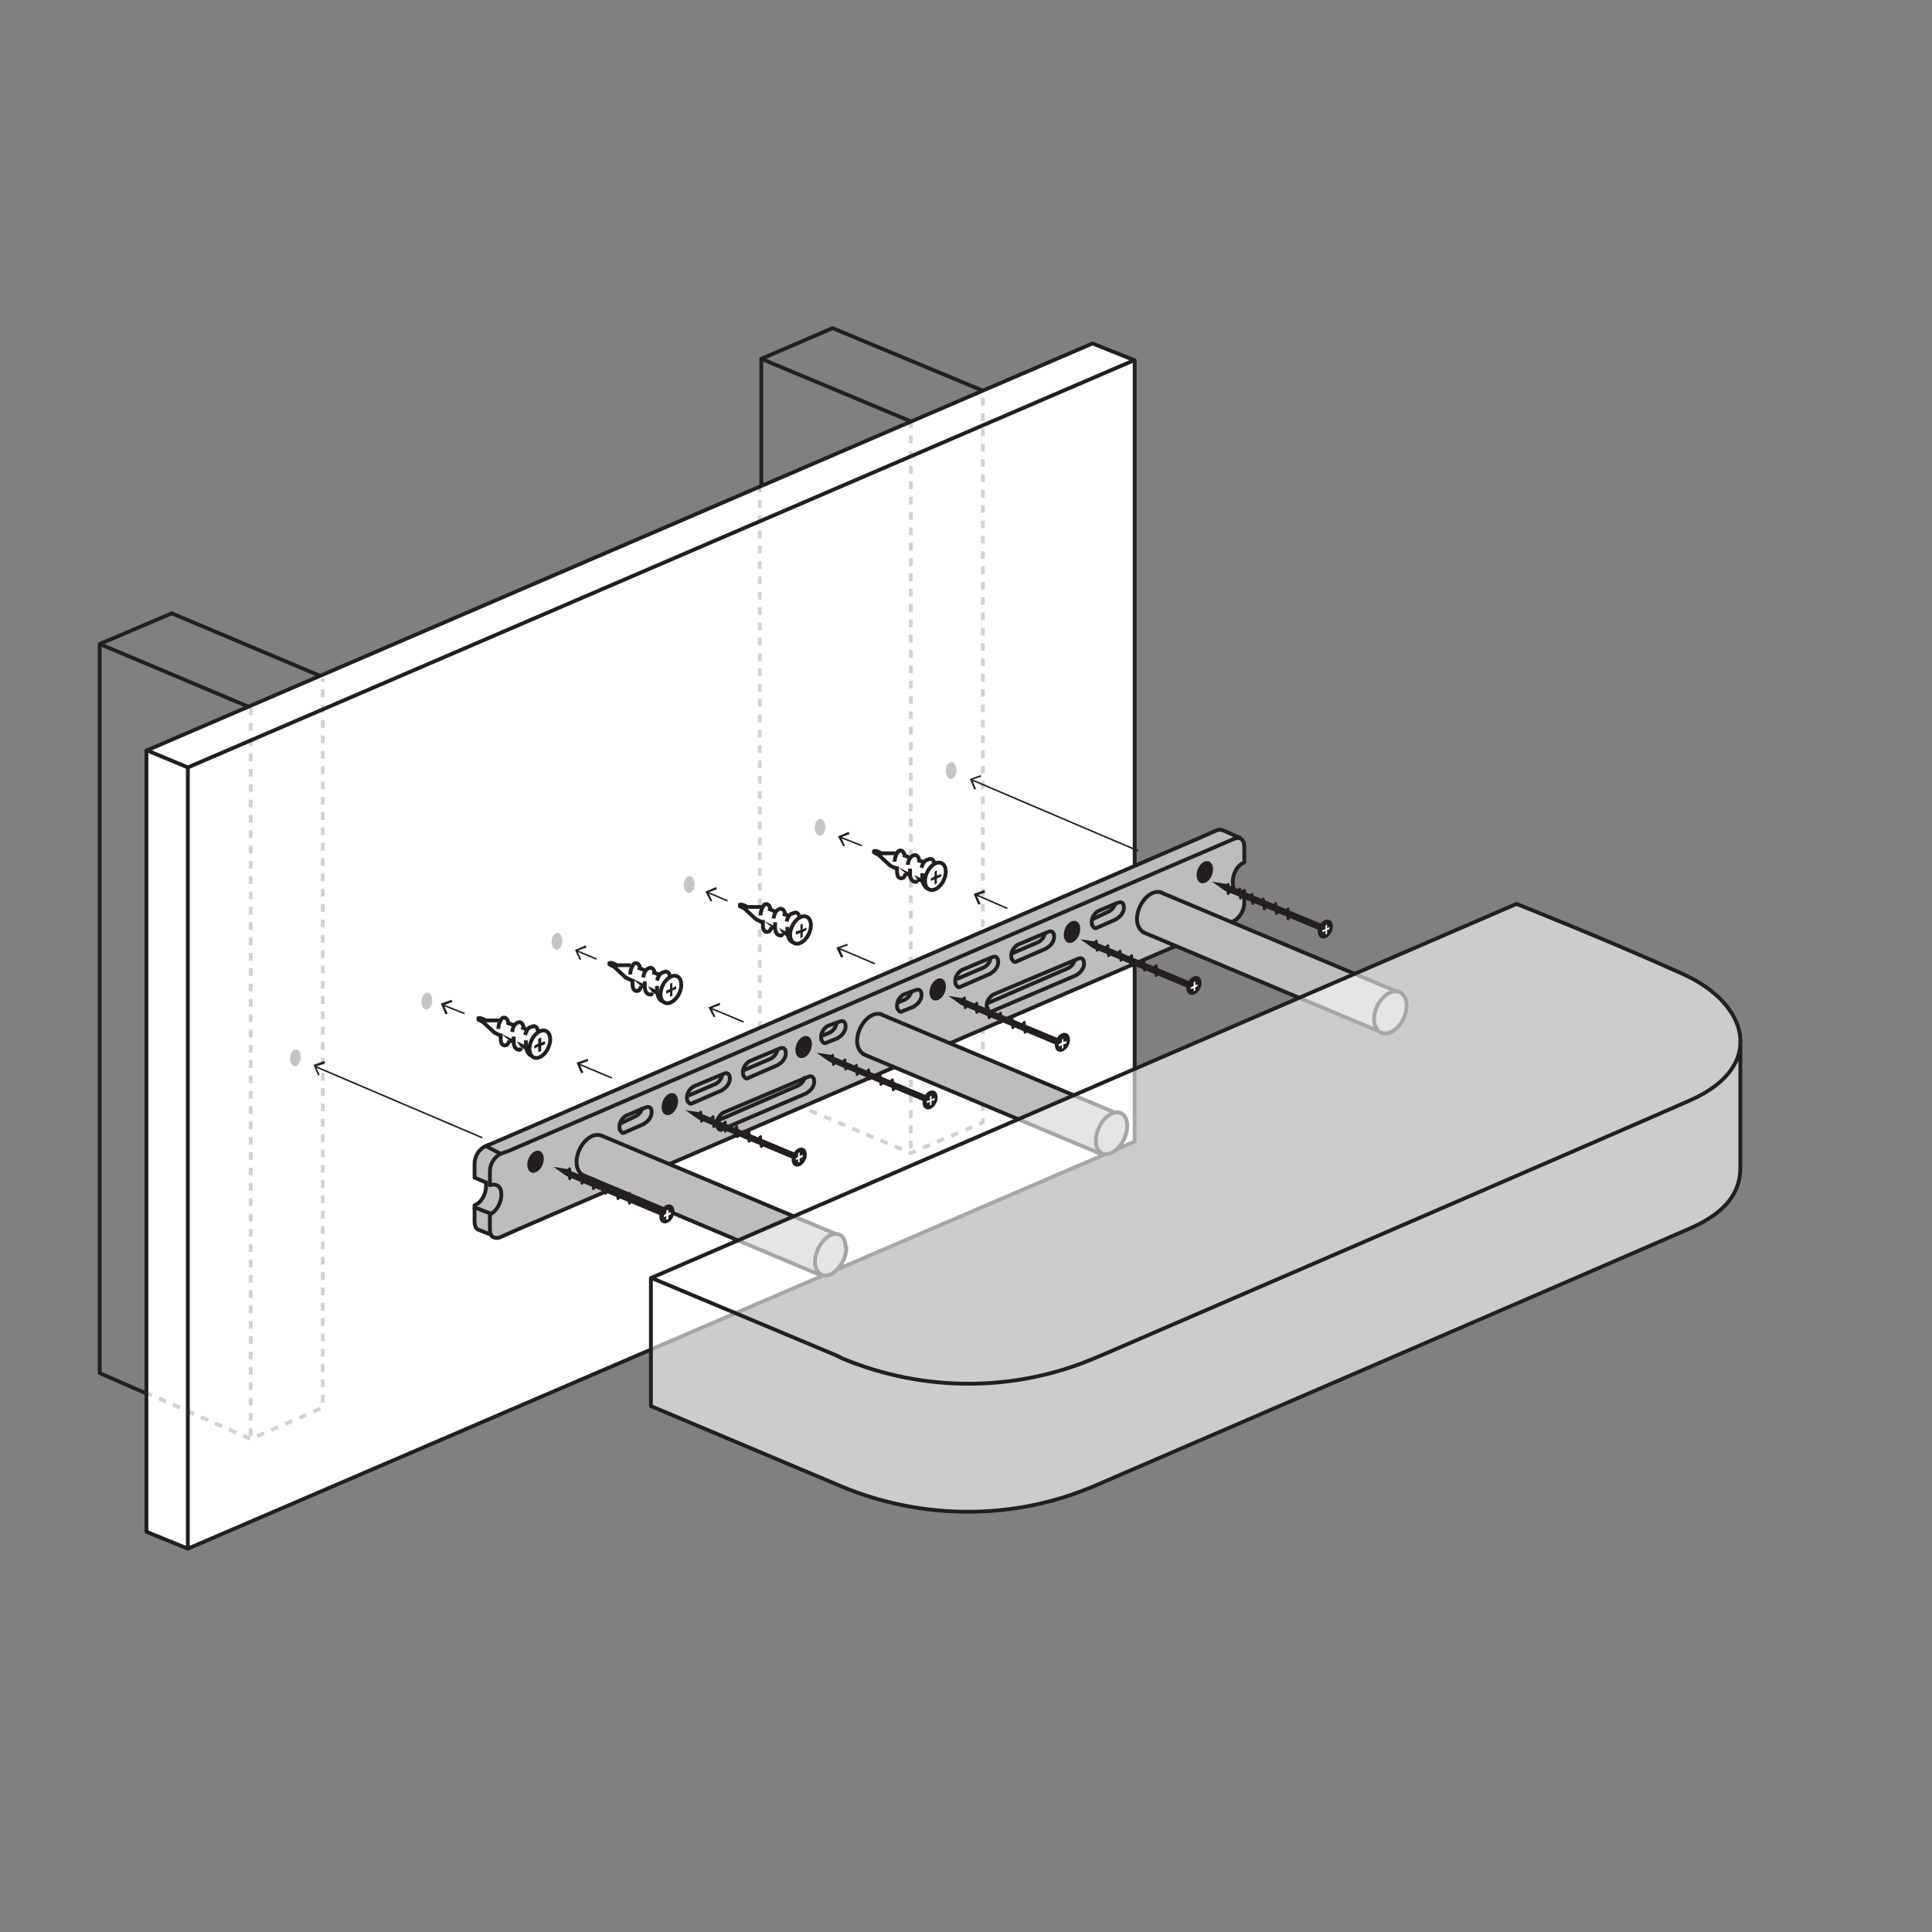 <svg viewBox="0 0 252 252" version="1.1" xmlns="http://www.w3.org/2000/svg" id="Layer_1">
  
  <rect x="0" y="0" width="252" height="252" fill="#808080" stroke="none"/>
  
  <defs>
    <style>
      .st0, .st1 {
        fill: #231f20;
      }

      .st2 {
        opacity: .2;
        stroke-dasharray: 1 1;
      }

      .st2, .st3, .st4, .st5, .st6, .st7, .st8 {
        stroke: #231f20;
      }

      .st2, .st3, .st4, .st6, .st7, .st8 {
        stroke-linejoin: round;
      }

      .st2, .st3, .st6, .st7 {
        stroke-width: .5px;
      }

      .st2, .st5, .st6 {
        fill: none;
      }

      .st2, .st1, .st9 {
        isolation: isolate;
      }

      .st3, .st4 {
        fill: #bbbdbf;
      }

      .st4 {
        stroke-width: .5px;
      }

      .st5 {
        stroke-miterlimit: 10;
        stroke-width: .2px;
      }

      .st10 {
        fill: #c4c5c7;
      }

      .st11, .st7, .st8, .st9 {
        fill: #fff;
      }

      .st8 {
        stroke-width: .5px;
      }

      .st1 {
        opacity: 0;
      }

      .st9 {
        opacity: .6;
      }
    </style>
  </defs>
  <rect height="252" width="252" x=".1" class="st1"></rect>
  <g>
    <polygon points="13 179.1 32.7 187.7 42.1 183.6 42.1 88.3 22.4 80 13 84 13 179.1" class="st6"></polygon>
    <polyline points="42.1 88.3 32.7 92.3 13 84" class="st6"></polyline>
  </g>
  <polygon points="99.3 142.4 118.9 150.6 128.3 146.6 128.3 51 108.6 42.8 99.3 46.8 99.3 142.4" class="st6"></polygon>
  <line y2="46.8" x2="99.3" y1="55" x1="118.9" class="st6"></line>
  <g>
    <polygon points="19.1 199.8 24.5 202 148 148.9 148 47 142.5 44.8 19.1 97.9 19.1 199.8" class="st7"></polygon>
    <polyline points="147.9 47 24.5 100.1 19 97.8" class="st6"></polyline>
    <line y2="202" x2="24.5" y1="100.1" x1="24.5" class="st6"></line>
  </g>
  <g>
    <polyline points="18.9 181.6 32.7 187.7 42.1 183.6 42.1 88.5" class="st2"></polyline>
    <line y2="187.9" x2="32.7" y1="92.3" x1="32.7" class="st2"></line>
  </g>
  <g>
    <polyline points="99.1 63.2 99.1 142.1 118.8 150.4 128.2 146.4 128.2 50.8" class="st2"></polyline>
    <line y2="150.4" x2="118.8" y1="54.8" x1="118.8" class="st2"></line>
  </g>
  <g>
    <ellipse transform="translate(-102.2 164.3) rotate(-85)" ry=".7" rx="1.1" cy="137.9" cx="38.5" class="st10"></ellipse>
    <ellipse transform="translate(-78.6 176) rotate(-85.6)" ry=".7" rx="1.1" cy="130.4" cx="55.6" class="st10"></ellipse>
    <ellipse transform="translate(-54.7 187.5) rotate(-86.3)" ry=".7" rx="1.1" cy="122.9" cx="72.8" class="st10"></ellipse>
    <ellipse transform="translate(-30.3 198.9) rotate(-86.9)" ry=".7" rx="1.1" cy="115.5" cx="89.9" class="st10"></ellipse>
    <ellipse transform="translate(-5.6 210.1) rotate(-87.5)" ry=".7" rx="1.1" cy="108" cx="107" class="st10"></ellipse>
    <ellipse transform="translate(19.5 221.2) rotate(-88.1)" ry=".7" rx="1.1" cy="100.5" cx="124.1" class="st10"></ellipse>
  </g>
  <g>
    <g>
      <path d="M64.7,161.3l-2.3-.9c-.3-.1-.5-.5-.5-1.1v-2.1c.9-.3,1.5-1.5,1.5-2.5s0-.4-.1-.5l-1.4-.6v-1.8c0-1,.6-1.9,1.4-2.3l1-.4,92.6-40,1.8-.8c.3-.1.5-.1.8,0l2.3,1" class="st3"></path>
      <line y2="149.5" x2="63.4" y1="150.5" x1="65.3" class="st6"></line>
      <line y2="157.4" x2="61.7" y1="158.3" x1="64" class="st6"></line>
      <path d="M162.3,116.9v.9c0,.9-.6,1.9-1.3,2.3l-93.1,40.1-2.7,1.2c-.3.1-.5.1-.8,0-.3-.1-.5-.5-.5-1.1v-1.9h0c.9-.4,1.5-1.6,1.5-2.6s-.6-1.5-1.5-1.2v-1.8c0-1,.6-1.9,1.4-2.3l1.1-.4,94.6-40.7c.8-.3,1.3.1,1.3,1.1v2c-.9.3-1.5,1.5-1.5,2.5s.2,1.1.6,1.3c.2.1.5.1.9-.1v.9Z" class="st3"></path>
      <g>
        <g>
          <path d="M107.2,166.4l-31.1-13.1h0c-.5-.2-.9-.9-.9-1.7,0-1.4.9-2.9,2-3.4.4-.2.9-.2,1.2-.1h0l31.2,13.1" class="st3"></path>
          <path d="M143.8,150.6l-31.2-13.1h.1c-.5-.2-.9-.9-.9-1.7,0-1.4.9-2.9,2-3.4.4-.2.9-.2,1.2-.1h-.1l31.2,13.1" class="st3"></path>
          <path d="M180.3,134.7l-31.2-13.1h.1c-.5-.2-.9-.9-.9-1.7,0-1.4.9-2.9,2-3.4.4-.2.9-.2,1.2-.1h-.1l31.2,13.1" class="st3"></path>
        </g>
        <g>
          <path d="M110.4,162.7c0,1.4-.9,2.9-2,3.5-.4.2-.9.2-1.2.1-.5-.2-.9-.9-.9-1.7,0-1.4.9-2.9,2-3.5,1.2-.5,2,.2,2,1.6Z" class="st3"></path>
          <ellipse transform="translate(-50.7 215.7) rotate(-64.7)" ry="1.8" rx="2.9" cy="147.9" cx="145" class="st4"></ellipse>
          <ellipse transform="translate(-15.6 239.6) rotate(-64.7)" ry="1.9" rx="2.9" cy="132.1" cx="181.4" class="st4"></ellipse>
        </g>
      </g>
      <g>
        <ellipse transform="translate(-96.6 162.4) rotate(-69)" ry="1" rx="1.5" cy="151.5" cx="69.8" class="st0"></ellipse>
        <ellipse transform="translate(-78.3 174.2) rotate(-69.1)" ry="1" rx="1.5" cy="144" cx="87.3" class="st0"></ellipse>
        <ellipse transform="translate(-59.9 186.1) rotate(-69.2)" ry="1" rx="1.5" cy="136.4" cx="104.8" class="st0"></ellipse>
        <ellipse transform="translate(-41.5 197.9) rotate(-69.3)" ry="1" rx="1.5" cy="128.9" cx="122.3" class="st0"></ellipse>
        <ellipse transform="translate(-23 209.7) rotate(-69.4)" ry="1" rx="1.5" cy="121.4" cx="139.8" class="st0"></ellipse>
        <ellipse transform="translate(-4.4 221.4) rotate(-69.6)" ry="1" rx="1.5" cy="113.9" cx="157.2" class="st0"></ellipse>
      </g>
      <g>
        <path d="M84.1,146.5c.4-.2.9-.8.9-1.4s-.3-.9-.9-.6l-2.4,1c-.4.2-.9.8-.9,1.4s.1.5.3.8c.1.1.3.1.4,0l2.5-1.1Z" class="st3"></path>
        <path d="M145.7,119.8c.4-.2.9-.8.9-1.4s-.3-.9-.9-.6l-2.4,1c-.4.2-.9.8-.9,1.4s.1.5.3.8c.1.1.3.1.4,0l2.5-1.1Z" class="st3"></path>
        <path d="M109.4,135.3c.4-.2.9-.8.9-1.4s-.3-.9-.9-.6l-1.4.5c-.4.2-.9.8-.9,1.4s.1.5.3.8c.1.1.3.1.4,0l1.5-.6Z" class="st3"></path>
        <path d="M119.3,131.2c.4-.2.9-.8.9-1.4s-.3-.9-.9-.6l-1.4.5c-.4.2-.9.8-.9,1.4s.1.5.3.8c.1.1.3.1.4,0l1.5-.6Z" class="st3"></path>
        <path d="M142.5,119.9l2.1-1c.4-.2.8-.6.9-1.2" class="st6"></path>
        <path d="M80.8,146.6l2.1-1c.4-.2.8-.6.9-1.2" class="st6"></path>
        <g>
          <path d="M136.6,123.6c.4-.2.9-.8.9-1.4s-.3-.9-.9-.6l-3.8,1.6c-.4.2-.9.8-.9,1.4s.1.5.3.8c.1.1.3.1.4,0l3.9-1.7Z" class="st3"></path>
          <path d="M129.3,126.9c.4-.2.9-.8.9-1.4s-.3-.9-.9-.6l-3.8,1.6c-.4.2-.9.8-.9,1.4s.1.5.3.8c.1.1.3.1.4,0l3.9-1.7Z" class="st3"></path>
          <path d="M131.9,124.4l3.5-1.5c.4-.2.8-.6.9-1.2" class="st6"></path>
          <path d="M124.8,127.7l3.5-1.5c.4-.2.8-.6.9-1.2" class="st6"></path>
        </g>
        <g>
          <path d="M101.6,138.8c.4-.2.9-.8.9-1.4s-.3-.9-.9-.6l-3.8,1.6c-.4.2-.9.8-.9,1.4s.1.5.3.8c.1.1.3.1.4,0l3.9-1.7Z" class="st3"></path>
          <path d="M94.3,142.1c.4-.2.9-.8.9-1.4s-.3-.9-.9-.6l-3.8,1.6c-.4.2-.9.8-.9,1.4s.1.5.3.8c.1.1.3.1.4,0l3.9-1.7Z" class="st3"></path>
          <path d="M97,139.6l3.5-1.5c.4-.2.8-.6.9-1.2" class="st6"></path>
          <path d="M89.8,142.9l3.5-1.5c.4-.2.8-.6.9-1.2" class="st6"></path>
        </g>
        <path d="M117,130.8l1-.4c.4-.2.8-.6.9-1.2" class="st6"></path>
        <path d="M107.2,135.1l1-.4c.4-.2.8-.6.9-1.2" class="st6"></path>
      </g>
      <g>
        <path d="M105.3,142.5c.4-.2.9-.8.9-1.4s-.3-.9-.9-.6l-10.9,4.6c-.4.2-.9.8-.9,1.4s.1.5.3.8c.1.1.3.1.4,0l11-4.7Z" class="st3"></path>
        <path d="M93.5,146.2l10.6-4.6c.4-.2.8-.6.9-1.2" class="st6"></path>
      </g>
      <g>
        <path d="M140.5,127.1c.4-.2.9-.8.9-1.4s-.3-.9-.9-.6l-10.9,4.6c-.4.2-.9.8-.9,1.4s.1.5.3.8c.1.1.3.1.4,0l11-4.7Z" class="st3"></path>
        <path d="M128.7,130.9l10.6-4.6c.4-.2.8-.6.9-1.2" class="st6"></path>
      </g>
    </g>
    <g>
      <g>
        <path d="M160,115.3h0s0,0,0,0h0s-1.9-.3-1.9-.3l1.4,1,.3.2,12.4,5.2.4-.8-12.5-5.2Z" class="st0"></path>
        <g>
          <ellipse transform="translate(-10.6 225.7) rotate(-64.7)" ry=".9" rx="1.3" cy="121.2" cx="172.9" class="st0"></ellipse>
          <polygon points="173.4 120.9 173.1 121.1 173.1 120.6 172.9 120.7 172.9 121.2 172.5 121.3 172.5 121.6 172.9 121.4 172.9 121.9 173.1 121.8 173.1 121.3 173.4 121.2 173.4 120.9" class="st11"></polygon>
        </g>
        <g>
          <g>
            <path d="M160.6,116.2c0,.2-.2.4-.3.5-.2.1-.3,0-.3-.4s0-.2,0-.3" class="st0"></path>
            <path d="M159.8,115.8c0-.3.2-.5.3-.6.2-.1.3,0,.3.4s0,.2,0,.4" class="st0"></path>
          </g>
          <g>
            <path d="M162.2,116.8c0,.2-.2.4-.3.5-.2.1-.3,0-.3-.4s0-.2,0-.3" class="st0"></path>
            <path d="M161.3,116.4c0-.3.2-.5.3-.6.2-.1.3,0,.3.4s0,.2,0,.4" class="st0"></path>
          </g>
          <g>
            <path d="M163.8,117.5c0,.2-.2.4-.3.5-.2.1-.3,0-.3-.4s0-.2,0-.3" class="st0"></path>
            <path d="M162.9,117.1c0-.3.2-.5.3-.6.2-.1.3,0,.3.4s0,.2,0,.4" class="st0"></path>
          </g>
          <g>
            <path d="M165.3,118.2c0,.2-.2.4-.3.5-.2.1-.3,0-.3-.4s0-.2,0-.3" class="st0"></path>
            <path d="M164.4,117.7c0-.3.2-.5.3-.6.2-.1.3,0,.3.4s0,.2,0,.4" class="st0"></path>
          </g>
          <g>
            <path d="M166.9,118.8c0,.2-.2.4-.3.5-.2.1-.3,0-.3-.4s0-.2,0-.3" class="st0"></path>
            <path d="M166,118.3c0-.3.2-.5.3-.6.2-.1.3,0,.3.4s0,.2,0,.4" class="st0"></path>
          </g>
          <g>
            <path d="M168.4,119.5c0,.2-.2.4-.3.5-.2.1-.3,0-.3-.4s0-.2,0-.3" class="st0"></path>
            <path d="M167.6,119c0-.3.2-.5.3-.6.2-.1.3,0,.3.4s0,.2,0,.4" class="st0"></path>
          </g>
        </g>
      </g>
      <g>
        <path d="M142.8,122.8h0s0,0,0,0h0s-1.9-.3-1.9-.3l1.4,1,.3.2,12.4,5.2.4-.8-12.5-5.2Z" class="st0"></path>
        <g>
          <ellipse transform="translate(-27.2 214.4) rotate(-64.7)" ry=".9" rx="1.3" cy="128.7" cx="155.8" class="st0"></ellipse>
          <polygon points="156.2 128.4 155.9 128.5 155.9 128 155.7 128.1 155.7 128.6 155.3 128.8 155.3 129 155.7 128.9 155.7 129.3 155.9 129.2 155.9 128.8 156.2 128.6 156.2 128.4" class="st11"></polygon>
        </g>
        <g>
          <g>
            <path d="M143.5,123.6c0,.2-.2.4-.3.5-.2.1-.3,0-.3-.4s0-.2,0-.3" class="st0"></path>
            <path d="M142.6,123.2c0-.3.2-.5.3-.6.2-.1.3,0,.3.4s0,.2,0,.4" class="st0"></path>
          </g>
          <g>
            <path d="M145,124.3c0,.2-.2.4-.3.5-.2.1-.3,0-.3-.4s0-.2,0-.3" class="st0"></path>
            <path d="M144.1,123.8c0-.3.2-.5.3-.6.2-.1.3,0,.3.4s0,.2,0,.4" class="st0"></path>
          </g>
          <g>
            <path d="M146.6,124.9c0,.2-.2.4-.3.5-.2.1-.3,0-.3-.4s0-.2,0-.3" class="st0"></path>
            <path d="M145.7,124.5c0-.3.2-.5.3-.6.2-.1.3,0,.3.4s0,.2,0,.4" class="st0"></path>
          </g>
          <g>
            <path d="M148.1,125.6c0,.2-.2.4-.3.5-.2.1-.3,0-.3-.4s0-.2,0-.3" class="st0"></path>
            <path d="M147.2,125.1c0-.3.2-.5.3-.6.2-.1.3,0,.3.4s0,.2,0,.4" class="st0"></path>
          </g>
          <g>
            <path d="M149.7,126.2c0,.2-.2.4-.3.5-.2.1-.3,0-.3-.4s0-.2,0-.3" class="st0"></path>
            <path d="M148.8,125.8c0-.3.2-.5.3-.6.2-.1.3,0,.3.4s0,.2,0,.4" class="st0"></path>
          </g>
          <g>
            <path d="M151.2,126.9c0,.2-.2.4-.3.5-.2.1-.3,0-.3-.4s0-.2,0-.3" class="st0"></path>
            <path d="M150.4,126.4c0-.3.2-.5.3-.6.2-.1.3,0,.3.4s0,.2,0,.4" class="st0"></path>
          </g>
        </g>
      </g>
      <g>
        <path d="M125.6,130.2h0s0,0,0,0h0s-1.9-.3-1.9-.3l1.4,1,.3.2,12.4,5.2.4-.8-12.5-5.2Z" class="st0"></path>
        <g>
          <ellipse transform="translate(-43.7 203.1) rotate(-64.7)" ry=".9" rx="1.3" cy="136.1" cx="138.6" class="st0"></ellipse>
          <polygon points="139.1 135.8 138.7 135.9 138.7 135.5 138.5 135.6 138.5 136 138.1 136.2 138.1 136.5 138.5 136.3 138.5 136.8 138.7 136.7 138.7 136.2 139.1 136.1 139.1 135.8" class="st11"></polygon>
        </g>
        <g>
          <g>
            <path d="M126.3,131.1c0,.2-.2.4-.3.5-.2.1-.3,0-.3-.4s0-.2,0-.3" class="st0"></path>
            <path d="M125.4,130.6c0-.3.2-.5.3-.6.2-.1.3,0,.3.4s0,.2,0,.4" class="st0"></path>
          </g>
          <g>
            <path d="M127.8,131.7c0,.2-.2.4-.3.5-.2.1-.3,0-.3-.4s0-.2,0-.3" class="st0"></path>
            <path d="M127,131.3c0-.3.2-.5.3-.6.2-.1.3,0,.3.4s0,.2,0,.4" class="st0"></path>
          </g>
          <g>
            <path d="M129.4,132.4c0,.2-.2.4-.3.5-.2.1-.3,0-.3-.4s0-.2,0-.3" class="st0"></path>
            <path d="M128.5,131.9c0-.3.2-.5.3-.6.2-.1.3,0,.3.4s0,.2,0,.4" class="st0"></path>
          </g>
          <g>
            <path d="M130.9,133c0,.2-.2.4-.3.5-.2.1-.3,0-.3-.4s0-.2,0-.3" class="st0"></path>
            <path d="M130.1,132.6c0-.3.2-.5.3-.6.2-.1.3,0,.3.4s0,.2,0,.4" class="st0"></path>
          </g>
          <g>
            <path d="M132.5,133.7c0,.2-.2.4-.3.5-.2.1-.3,0-.3-.4s0-.2,0-.3" class="st0"></path>
            <path d="M131.6,133.2c0-.3.2-.5.3-.6.2-.1.3,0,.3.4s0,.2,0,.4" class="st0"></path>
          </g>
          <g>
            <path d="M134.1,134.3c0,.2-.2.4-.3.5-.2.1-.3,0-.3-.4s0-.2,0-.3" class="st0"></path>
            <path d="M133.2,133.8c0-.3.2-.5.3-.6.2-.1.3,0,.3.4s0,.2,0,.4" class="st0"></path>
          </g>
        </g>
      </g>
      <g>
        <path d="M108.4,137.6h0s0,0,0,0h0s-1.9-.3-1.9-.3l1.4,1,.3.2,12.4,5.2.3-.8-12.5-5.2Z" class="st0"></path>
        <g>
          <ellipse transform="translate(-60.3 191.9) rotate(-64.7)" ry=".9" rx="1.3" cy="143.5" cx="121.4" class="st0"></ellipse>
          <polygon points="121.9 143.2 121.5 143.4 121.5 142.9 121.3 143 121.3 143.5 120.9 143.6 120.9 143.9 121.3 143.7 121.3 144.2 121.5 144.1 121.5 143.6 121.9 143.5 121.9 143.2" class="st11"></polygon>
        </g>
        <g>
          <g>
            <path d="M109.1,138.5c0,.2-.2.4-.3.5-.2.1-.3,0-.3-.4s0-.2,0-.3" class="st0"></path>
            <path d="M108.2,138.1c0-.3.2-.5.3-.6.2-.1.3,0,.3.4s0,.2,0,.4" class="st0"></path>
          </g>
          <g>
            <path d="M110.7,139.1c0,.2-.2.4-.3.5-.2.1-.3,0-.3-.4s0-.2,0-.3" class="st0"></path>
            <path d="M109.8,138.7c0-.3.2-.5.3-.6.2-.1.3,0,.3.4s0,.2,0,.4" class="st0"></path>
          </g>
          <g>
            <path d="M112.2,139.8c0,.2-.2.4-.3.5-.2.1-.3,0-.3-.4s0-.2,0-.3" class="st0"></path>
            <path d="M111.3,139.4c0-.3.2-.5.3-.6.2-.1.3,0,.3.4s0,.2,0,.4" class="st0"></path>
          </g>
          <g>
            <path d="M113.8,140.4c0,.2-.2.4-.3.5-.2.1-.3,0-.3-.4s0-.2,0-.3" class="st0"></path>
            <path d="M112.9,140c0-.3.2-.5.3-.6.2-.1.3,0,.3.4s0,.2,0,.4" class="st0"></path>
          </g>
          <g>
            <path d="M115.3,141.1c0,.2-.2.4-.3.5-.2.1-.3,0-.3-.4s0-.2,0-.3" class="st0"></path>
            <path d="M114.4,140.6c0-.3.2-.5.3-.6.2-.1.3,0,.3.4s0,.2,0,.4" class="st0"></path>
          </g>
          <g>
            <path d="M116.9,141.8c0,.2-.2.4-.3.5-.2.1-.3,0-.3-.4s0-.2,0-.3" class="st0"></path>
            <path d="M116,141.3c0-.3.2-.5.3-.6.2-.1.3,0,.3.4s0,.2,0,.4" class="st0"></path>
          </g>
        </g>
      </g>
      <g>
        <path d="M91.3,145.1h0s0,0,0,0h0s-1.9-.3-1.9-.3l1.4,1,.3.2,12.4,5.2.3-.8-12.5-5.2Z" class="st0"></path>
        <g>
          <ellipse transform="translate(-76.8 180.6) rotate(-64.7)" ry=".9" rx="1.3" cy="151" cx="104.2" class="st0"></ellipse>
          <polygon points="104.7 150.6 104.3 150.8 104.3 150.3 104.1 150.4 104.1 150.9 103.8 151.1 103.8 151.3 104.1 151.2 104.1 151.6 104.3 151.6 104.3 151.1 104.7 150.9 104.7 150.6" class="st11"></polygon>
        </g>
        <g>
          <g>
            <path d="M91.9,145.9c0,.2-.2.4-.3.5-.2.1-.3,0-.3-.4s0-.2,0-.3" class="st0"></path>
            <path d="M91,145.5c0-.3.2-.5.3-.6.2-.1.3,0,.3.4s0,.2,0,.4" class="st0"></path>
          </g>
          <g>
            <path d="M93.5,146.6c0,.2-.2.4-.3.5-.2.1-.3,0-.3-.4s0-.2,0-.3" class="st0"></path>
            <path d="M92.6,146.1c0-.3.2-.5.3-.6.2-.1.3,0,.3.4s0,.2,0,.4" class="st0"></path>
          </g>
          <g>
            <path d="M95,147.2c0,.2-.2.4-.3.5-.2.1-.3,0-.3-.4s0-.2,0-.3" class="st0"></path>
            <path d="M94.2,146.8c0-.3.2-.5.3-.6.2-.1.3,0,.3.4s0,.2,0,.4" class="st0"></path>
          </g>
          <g>
            <path d="M96.6,147.9c0,.2-.2.4-.3.5-.2.1-.3,0-.3-.4s0-.2,0-.3" class="st0"></path>
            <path d="M95.7,147.4c0-.3.2-.5.3-.6.2-.1.3,0,.3.4s0,.2,0,.4" class="st0"></path>
          </g>
          <g>
            <path d="M98.1,148.5c0,.2-.2.4-.3.5-.2.1-.3,0-.3-.4s0-.2,0-.3" class="st0"></path>
            <path d="M97.3,148.1c0-.3.2-.5.3-.6.2-.1.3,0,.3.4s0,.2,0,.4" class="st0"></path>
          </g>
          <g>
            <path d="M99.7,149.2c0,.2-.2.4-.3.5-.2.1-.3,0-.3-.4s0-.2,0-.3" class="st0"></path>
            <path d="M98.8,148.7c0-.3.2-.5.3-.6.2-.1.3,0,.3.4s0,.2,0,.4" class="st0"></path>
          </g>
        </g>
      </g>
      <g>
        <path d="M74.1,152.5h0s0,0,0,0h0s-1.9-.3-1.9-.3l1.4,1,.3.2,12.4,5.2.3-.8-12.5-5.2Z" class="st0"></path>
        <g>
          <ellipse transform="translate(-93.4 169.3) rotate(-64.7)" ry=".9" rx="1.3" cy="158.4" cx="87" class="st0"></ellipse>
          <polygon points="87.5 158.1 87.2 158.2 87.2 157.8 86.9 157.9 86.9 158.3 86.6 158.5 86.6 158.8 86.9 158.6 86.9 159.1 87.2 159 87.2 158.5 87.5 158.4 87.5 158.1" class="st11"></polygon>
        </g>
        <g>
          <g>
            <path d="M74.7,153.4c0,.2-.2.4-.3.5-.2.1-.3,0-.3-.4s0-.2,0-.3" class="st0"></path>
            <path d="M73.9,152.9c0-.3.2-.5.3-.6.2-.1.3,0,.3.4s0,.2,0,.4" class="st0"></path>
          </g>
          <g>
            <path d="M76.3,154c0,.2-.2.4-.3.5-.2.1-.3,0-.3-.4s0-.2,0-.3" class="st0"></path>
            <path d="M75.4,153.6c0-.3.2-.5.3-.6.2-.1.3,0,.3.4s0,.2,0,.4" class="st0"></path>
          </g>
          <g>
            <path d="M77.8,154.7c0,.2-.2.4-.3.5-.2.1-.3,0-.3-.4s0-.2,0-.3" class="st0"></path>
            <path d="M77,154.2c0-.3.2-.5.3-.6.2-.1.3,0,.3.4s0,.2,0,.4" class="st0"></path>
          </g>
          <g>
            <path d="M79.4,155.3c0,.2-.2.4-.3.5-.2.1-.3,0-.3-.4s0-.2,0-.3" class="st0"></path>
            <path d="M78.5,154.9c0-.3.2-.5.3-.6.2-.1.3,0,.3.4s0,.2,0,.4" class="st0"></path>
          </g>
          <g>
            <path d="M81,156c0,.2-.2.4-.3.5-.2.1-.3,0-.3-.4s0-.2,0-.3" class="st0"></path>
            <path d="M80.1,155.5c0-.3.2-.5.3-.6.2-.1.3,0,.3.4s0,.2,0,.4" class="st0"></path>
          </g>
          <g>
            <path d="M82.5,156.6c0,.2-.2.4-.3.5-.2.1-.3,0-.3-.4s0-.2,0-.3" class="st0"></path>
            <path d="M81.7,156.1c0-.3.2-.5.3-.6.2-.1.3,0,.3.4s0,.2,0,.4" class="st0"></path>
          </g>
        </g>
      </g>
    </g>
  </g>
  <g>
    <line y2="139.1" x2="41.1" y1="148.4" x1="62.9" class="st5"></line>
    <polygon points="42.3 138.4 42.4 138.7 41.2 139.1 41.7 140.2 41.5 140.3 40.9 138.9 42.3 138.4" class="st0"></polygon>
  </g>
  <g>
    <line y2="131.1" x2="57.8" y1="132.2" x1="60.6" class="st5"></line>
    <polygon points="58.9 130.4 59 130.7 57.9 131.1 58.4 132.2 58.1 132.3 57.5 130.9 58.9 130.4" class="st0"></polygon>
  </g>
  <g>
    <line y2="138.8" x2="75.5" y1="140.6" x1="79.8" class="st5"></line>
    <polygon points="76.7 138.1 76.7 138.4 75.6 138.8 76.1 139.9 75.8 140 75.2 138.6 76.7 138.1" class="st0"></polygon>
  </g>
  <g>
    <line y2="124" x2="75.2" y1="125.1" x1="77.8" class="st5"></line>
    <polygon points="76.4 123.3 76.5 123.6 75.3 124 75.8 125.1 75.6 125.2 75 123.9 76.4 123.3" class="st0"></polygon>
  </g>
  <g>
    <line y2="131.5" x2="92.7" y1="133.3" x1="97" class="st5"></line>
    <polygon points="93.9 130.8 93.9 131.1 92.8 131.5 93.3 132.6 93.1 132.7 92.4 131.4 93.9 130.8" class="st0"></polygon>
  </g>
  <g>
    <line y2="116.4" x2="92.3" y1="117.5" x1="94.9" class="st5"></line>
    <polygon points="93.4 115.7 93.5 116 92.4 116.4 92.9 117.5 92.7 117.6 92 116.3 93.4 115.7" class="st0"></polygon>
  </g>
  <g>
    <line y2="123.7" x2="109.4" y1="125.7" x1="114.1" class="st5"></line>
    <polygon points="110.5 123.1 110.6 123.3 109.5 123.7 110 124.8 109.7 124.9 109.1 123.6 110.5 123.1" class="st0"></polygon>
  </g>
  <g>
    <line y2="109.2" x2="109.6" y1="110.3" x1="112.4" class="st5"></line>
    <polygon points="110.7 108.5 110.8 108.8 109.7 109.2 110.2 110.3 110 110.4 109.3 109.1 110.7 108.5" class="st0"></polygon>
  </g>
  <g>
    <line y2="116.7" x2="127.3" y1="118.5" x1="131.4" class="st5"></line>
    <polygon points="128.4 116.1 128.5 116.4 127.4 116.8 127.9 117.9 127.6 118 127 116.6 128.4 116.1" class="st0"></polygon>
  </g>
  <g>
    <line y2="101.7" x2="126.7" y1="111" x1="148.5" class="st5"></line>
    <polygon points="127.9 101.1 128 101.3 126.8 101.7 127.3 102.9 127.1 103 126.5 101.6 127.9 101.1" class="st0"></polygon>
  </g>
  <g>
    <path d="M99.3,118.3h-1.9c0-.1-.6-.3-.6-.3,0,0-.3,0-.3,0v.2c0,0,.6.3.6.3l1.5,1.4,5,2.4.9-2.4" class="st7"></path>
    <g>
      <g>
        <path d="M100.6,120.9c0,.3-.2.5-.3.6-.5.2-.8-.1-.8-.9s0-.4,0-.6" class="st7"></path>
        <path d="M99.2,119.4c0-.6.3-1.2.5-1.4.3-.2.8,0,.8.8" class="st6"></path>
      </g>
      <g>
        <path d="M102.1,121.8c-.1.2-.2.3-.4.2-.3,0-.6-.4-.6-1h0c0-.3,0-.5,0-.7" class="st7"></path>
        <path d="M100.9,119.8c.1-.7.4-1.1.7-1.2.3-.2.8,0,.8.8" class="st6"></path>
      </g>
      <g>
        <path d="M103.6,122.8c-.4.3-.9-.5-.9-1.3s0-.4,0-.6" class="st7"></path>
        <path d="M102.6,120.2c.2-.8.5-1,.9-1.1.4-.2.8,0,.8.9" class="st6"></path>
      </g>
    </g>
    <g>
      <ellipse transform="translate(-50 163.9) rotate(-64.7)" ry="1.2" rx="1.9" cy="121.4" cx="104.5" class="st8"></ellipse>
      <polygon points="105.2 121 104.7 121.2 104.7 120.5 104.4 120.6 104.4 121.3 103.8 121.5 103.8 121.9 104.4 121.7 104.4 122.4 104.7 122.2 104.7 121.6 105.2 121.3 105.2 121" class="st0"></polygon>
    </g>
    <line y2="118.5" x2="100.2" y1="118.9" x1="101.1" class="st6"></line>
    <line y2="119.2" x2="102.1" y1="119.5" x1="103.1" class="st6"></line>
  </g>
  <g>
    <path d="M82.3,125.9h-1.9c0-.1-.6-.3-.6-.3,0,0-.3,0-.3,0v.2c0,0,.6.3.6.3l1.5,1.4,5,2.4.9-2.4" class="st7"></path>
    <g>
      <g>
        <path d="M83.6,128.6c0,.3-.2.5-.3.6-.5.2-.8-.1-.8-.9s0-.4,0-.6" class="st7"></path>
        <path d="M82.2,127.1c0-.6.3-1.2.5-1.4.3-.2.8,0,.8.8" class="st6"></path>
      </g>
      <g>
        <path d="M85.1,129.5c-.1.2-.2.3-.4.2-.3,0-.6-.4-.6-1h0c0-.3,0-.5,0-.7" class="st7"></path>
        <path d="M83.9,127.5c.1-.7.4-1.1.7-1.2.3-.2.8,0,.8.8" class="st6"></path>
      </g>
      <g>
        <path d="M86.6,130.5c-.4.3-.9-.5-.9-1.3s0-.4,0-.6" class="st7"></path>
        <path d="M85.7,127.9c.2-.8.5-1,.9-1.1.4-.2.8,0,.8.9" class="st6"></path>
      </g>
    </g>
    <g>
      <ellipse transform="translate(-66.6 153) rotate(-64.7)" ry="1.2" rx="1.9" cy="129.1" cx="87.5" class="st8"></ellipse>
      <polygon points="88.2 128.6 87.7 128.9 87.7 128.2 87.4 128.3 87.4 129 86.9 129.2 86.9 129.6 87.4 129.4 87.4 130 87.7 129.9 87.7 129.2 88.2 129 88.2 128.6" class="st0"></polygon>
    </g>
    <line y2="126.2" x2="83.2" y1="126.6" x1="84.2" class="st6"></line>
    <line y2="126.8" x2="85.1" y1="127.2" x1="86.2" class="st6"></line>
  </g>
  <g>
    <path d="M65.2,133.1h-1.9c0-.1-.6-.3-.6-.3,0,0-.3,0-.3,0v.2c0,0,.6.3.6.3l1.5,1.4,5,2.4.9-2.4" class="st7"></path>
    <g>
      <g>
        <path d="M66.4,135.7c0,.3-.2.5-.3.6-.5.2-.8-.1-.8-.9s0-.4,0-.6" class="st7"></path>
        <path d="M65,134.2c0-.6.3-1.2.5-1.4.3-.2.8,0,.8.8" class="st6"></path>
      </g>
      <g>
        <path d="M68,136.7c-.1.2-.2.3-.4.2-.3,0-.6-.4-.6-1h0c0-.3,0-.5,0-.7" class="st7"></path>
        <path d="M66.8,134.6c.1-.7.4-1.1.7-1.2.3-.2.8,0,.8.8" class="st6"></path>
      </g>
      <g>
        <path d="M69.5,137.6c-.4.3-.9-.5-.9-1.3s0-.4,0-.6" class="st7"></path>
        <path d="M68.5,135c.2-.8.5-1,.9-1.1.4-.2.8.1.8.9" class="st6"></path>
      </g>
    </g>
    <g>
      <ellipse transform="translate(-82.9 141.6) rotate(-64.7)" ry="1.2" rx="1.9" cy="136.3" cx="70.4" class="st8"></ellipse>
      <polygon points="71.1 135.8 70.6 136 70.6 135.3 70.2 135.5 70.2 136.1 69.7 136.4 69.7 136.8 70.2 136.5 70.2 137.2 70.6 137.1 70.6 136.4 71.1 136.2 71.1 135.8" class="st0"></polygon>
    </g>
    <line y2="133.4" x2="66.1" y1="133.7" x1="67" class="st6"></line>
    <line y2="134" x2="68" y1="134.4" x1="69" class="st6"></line>
  </g>
  <g>
    <path d="M116.8,111.3h-1.9c0-.1-.6-.3-.6-.3,0,0-.3,0-.3,0v.2c0,0,.6.3.6.3l1.5,1.4,5,2.4.9-2.4" class="st7"></path>
    <g>
      <g>
        <path d="M118.1,113.9c0,.3-.2.5-.3.6-.5.2-.8-.1-.8-.9s0-.4,0-.6" class="st7"></path>
        <path d="M116.7,112.4c0-.6.3-1.2.5-1.4.3-.2.8,0,.8.8" class="st6"></path>
      </g>
      <g>
        <path d="M119.7,114.8c-.1.2-.2.3-.4.2-.3,0-.6-.4-.6-1h0c0-.3,0-.5,0-.7" class="st7"></path>
        <path d="M118.4,112.8c.1-.7.4-1.1.7-1.2.3-.2.8,0,.8.8" class="st6"></path>
      </g>
      <g>
        <path d="M121.2,115.8c-.4.3-.9-.5-.9-1.3s0-.4,0-.6" class="st7"></path>
        <path d="M120.2,113.2c.2-.8.5-1,.9-1.1.4-.2.8,0,.8.9" class="st6"></path>
      </g>
    </g>
    <g>
      <ellipse transform="translate(-33.6 175.8) rotate(-64.7)" ry="1.2" rx="1.9" cy="114.4" cx="122.1" class="st8"></ellipse>
      <polygon points="122.8 114 122.2 114.2 122.2 113.5 121.9 113.7 121.9 114.3 121.4 114.6 121.4 114.9 121.9 114.7 121.9 115.4 122.2 115.2 122.2 114.6 122.8 114.3 122.8 114" class="st0"></polygon>
    </g>
    <line y2="111.5" x2="117.8" y1="111.9" x1="118.7" class="st6"></line>
    <line y2="112.2" x2="119.7" y1="112.5" x1="120.7" class="st6"></line>
  </g>
  <path d="M85,183.4l24.3,10.5c10.7,4.5,22.4,4.7,33,.1,0,0,74.1-31.4,79.6-34.4s5-8,5-8c0,0,.2-12,0-16.1-.2-4.1-3.3-6.8-7.9-8.7-4.6-1.9-21.1-8.9-21.1-8.9l-112.8,48.8v16.7Z" class="st9"></path>
  <path d="M85,166.7l24.1,10.1.8.4c10.6,4.4,22.5,4.4,33-.1l1.2-.5s67.6-29.2,76.4-33.1c9.9-4.4,7.7-12.6-1.1-16.5-9.5-4.3-21.6-9.1-21.6-9.1l-112.9,48.8v16.7l24.9,10.5c10.6,4.4,22.5,4.4,33-.1,0,0,68.8-29.7,77.7-33.6,4.7-2.1,6.5-4.7,6.5-7.9v-16.6" class="st6"></path>
</svg>
